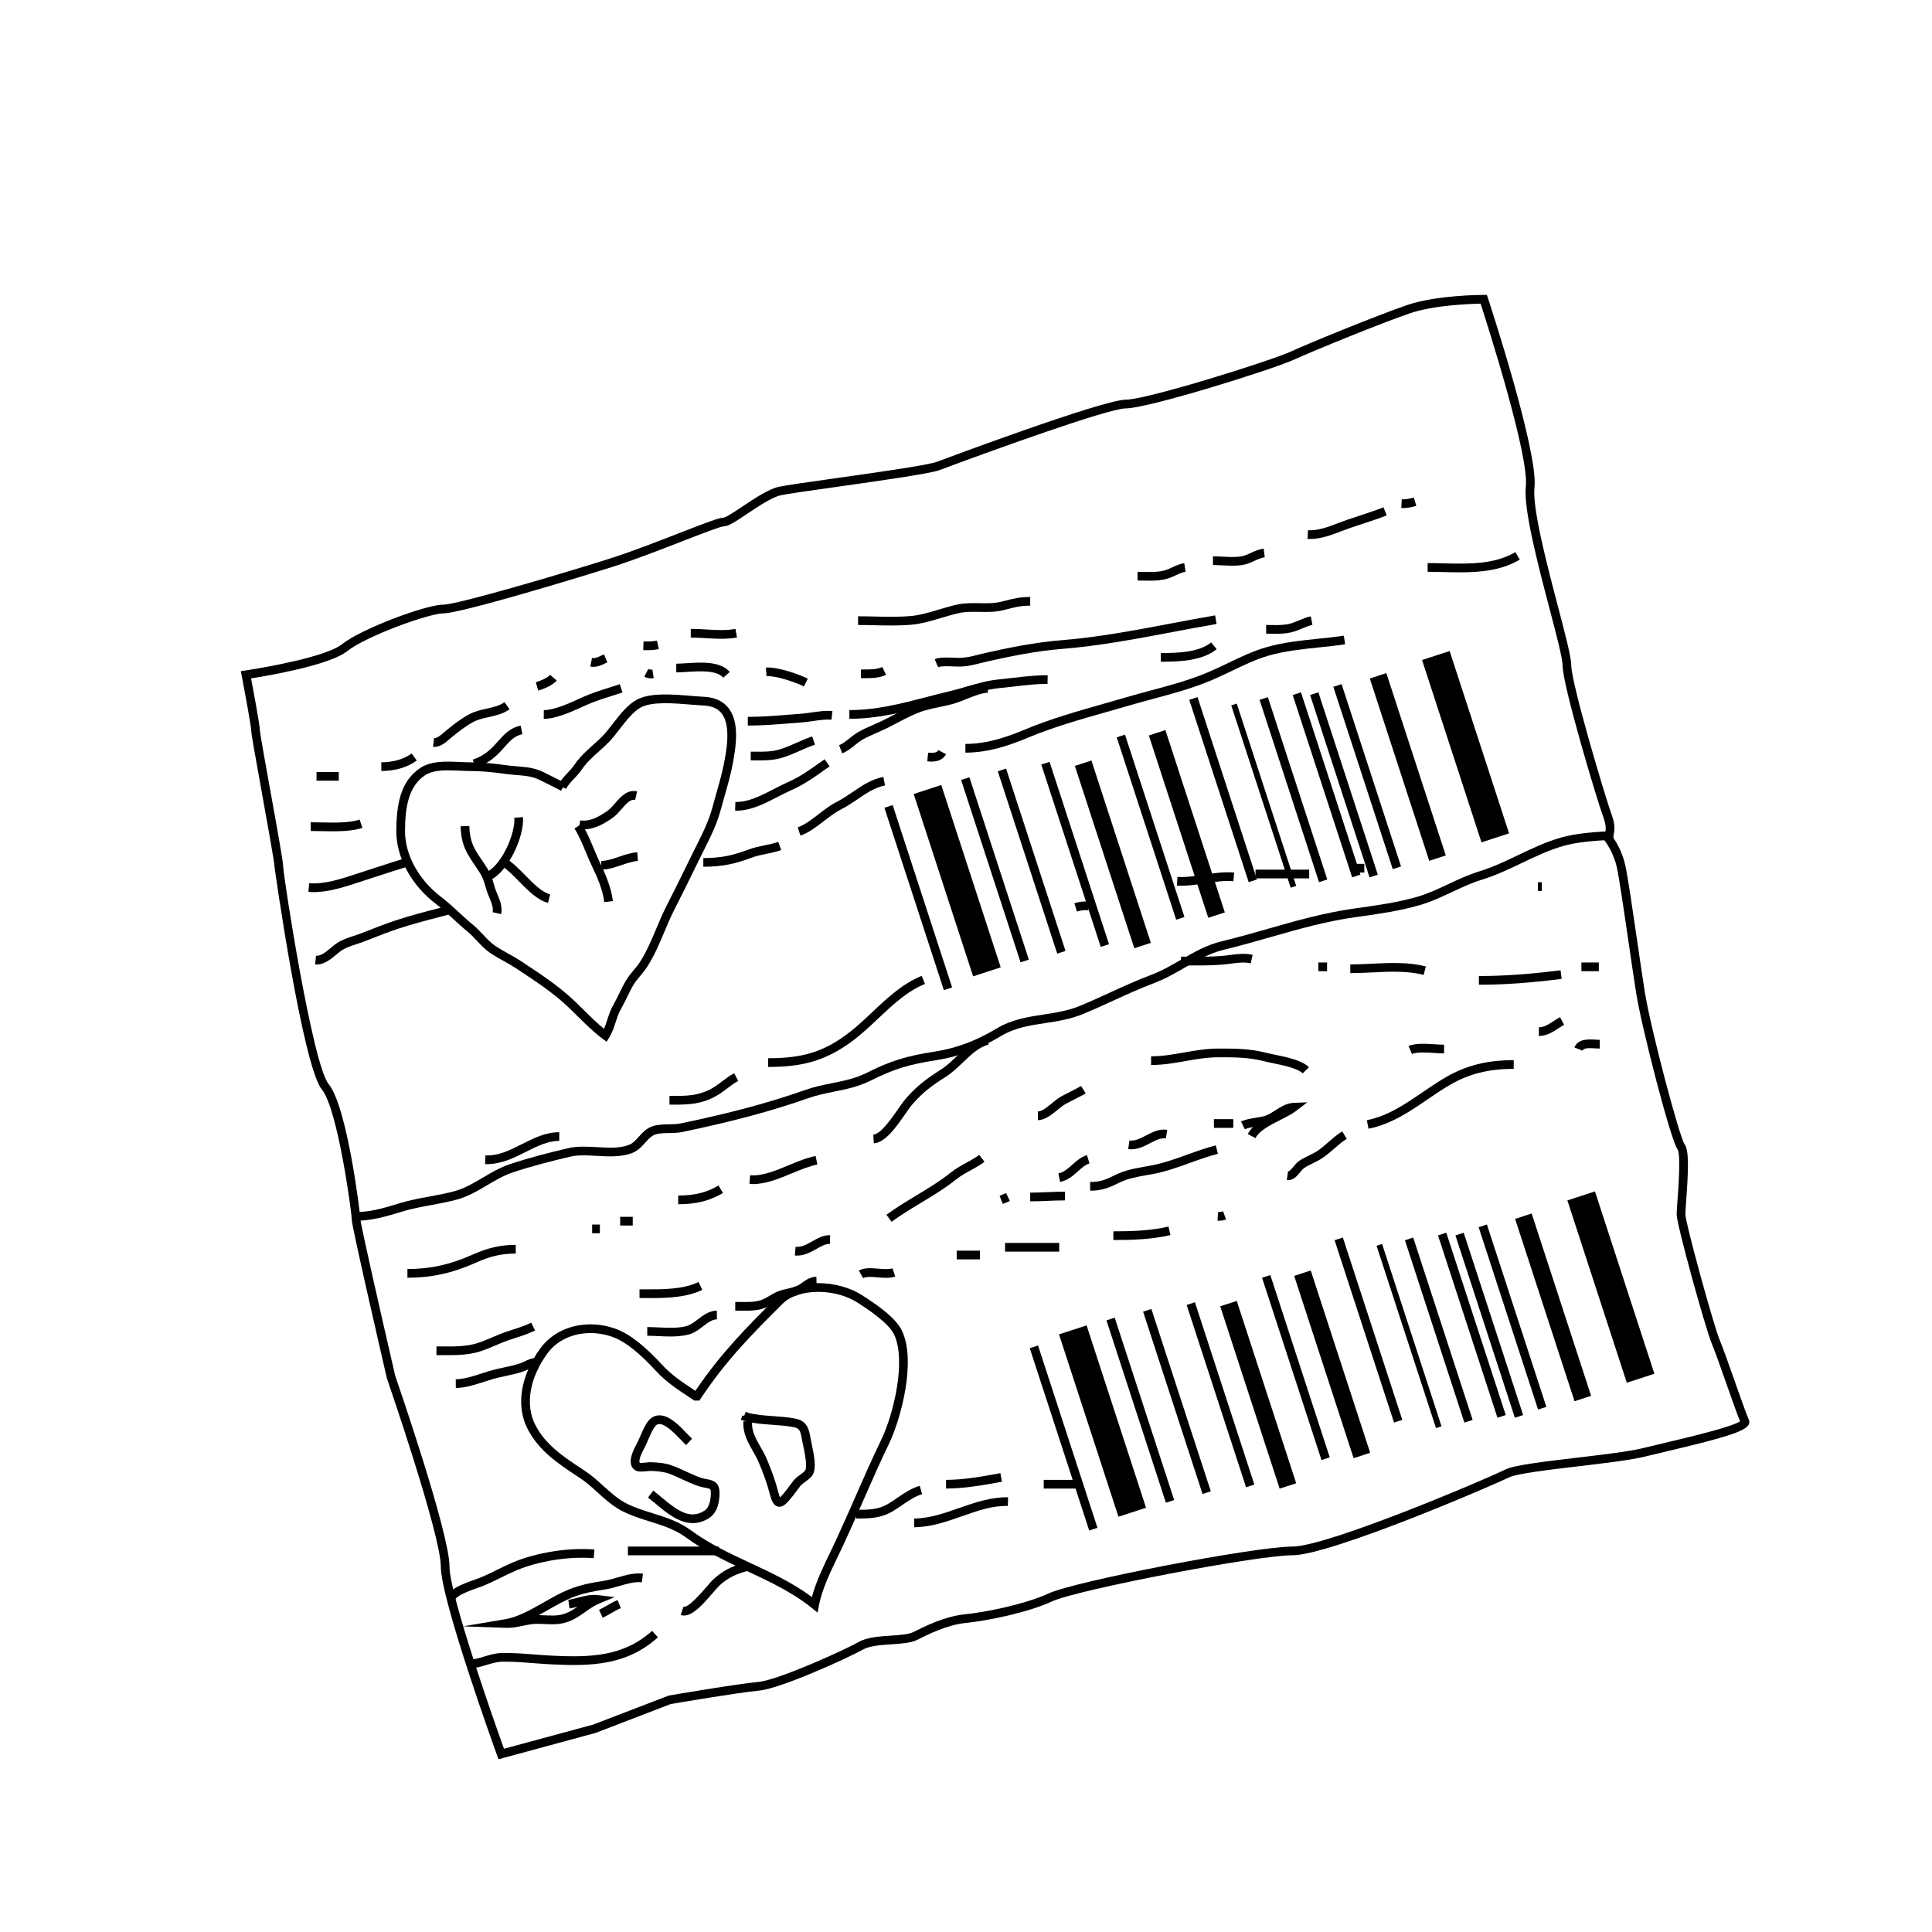 <?xml version="1.0" encoding="utf-8"?>
<!-- Generator: Adobe Illustrator 17.0.0, SVG Export Plug-In . SVG Version: 6.00 Build 0)  -->
<!DOCTYPE svg PUBLIC "-//W3C//DTD SVG 1.1//EN" "http://www.w3.org/Graphics/SVG/1.1/DTD/svg11.dtd">
<svg version="1.1" id="Layer_1" xmlns="http://www.w3.org/2000/svg" xmlns:xlink="http://www.w3.org/1999/xlink" x="0px" y="0px"
	 width="500px" height="500px" viewBox="0 0 500 500" enable-background="new 0 0 500 500" xml:space="preserve">
<g>
	<g>
		<path d="M129.013,455.294l-0.353-0.974c-0.595-1.642-14.583-40.329-14.583-48.937c0-8.224-13.813-48.28-13.953-48.684
			c-2.153-9.303-9.071-39.4-9.071-40.911c-0.012-1.821-3.621-28.774-7.754-33.824c-4.968-6.072-12.267-57.346-12.267-57.774
			c-0.008-1.016-1.838-11.154-3.309-19.299c-1.876-10.388-2.697-15.018-2.697-15.739c0-1.016-1.522-9.312-2.482-14.302l-0.223-1.157
			l1.166-0.17c5.624-0.823,21.078-3.646,24.986-6.773c5.029-4.024,21.73-10.258,26.231-10.258c3.491,0,29.957-7.744,43.205-11.96
			c5.473-1.741,12.325-4.405,17.831-6.548c7.496-2.915,10.434-4.017,11.541-4.017c0.642-0.057,3.072-1.683,4.847-2.873
			c3.159-2.115,6.737-4.511,9.425-5.109c1.776-0.394,7.677-1.227,14.509-2.191c10.143-1.43,24.035-3.39,26.383-4.27
			c1.752-0.657,42.978-16.09,48.947-16.09c5.325,0,37.047-9.898,42.58-12.412c5.567-2.531,22.556-9.441,30.13-12.052
			c7.599-2.619,19.39-2.65,19.888-2.65h0.815l0.254,0.774c0.535,1.623,13.079,39.881,12.063,49.069
			c-0.594,5.369,3.261,20.059,6.075,30.786c1.923,7.328,3.442,13.116,3.442,15.183c0,4.778,8.985,34.766,10.439,38.646
			c1.12,2.986,0.749,4.847,0.302,5.833c0.824,1.164,2.463,3.807,3.247,7.332c0.644,2.898,1.888,11.429,3.091,19.679
			c0.695,4.761,1.378,9.447,1.927,12.924c1.533,9.712,8.959,37.6,10.303,39.548c1.163,1.55,1.057,6.187,0.43,14.761
			c-0.111,1.527-0.208,2.845-0.208,3.43c0,2.091,7.335,28.896,8.919,32.593c0.746,1.742,2.326,6.225,3.852,10.561
			c1.547,4.393,3.146,8.936,3.628,9.9c0.207,0.415,0.21,0.881,0.008,1.314c-0.878,1.878-7.069,3.613-21.539,7.034
			c-1.981,0.469-3.786,0.896-5.231,1.257c-3.706,0.927-10.65,1.745-17.365,2.537c-7.468,0.88-15.933,1.878-17.943,2.883
			c-3.667,1.835-46.105,20.141-56.063,20.141c-9.158,0-55.584,8.904-62.095,11.909c-6.422,2.964-16.955,5.061-22.383,5.603
			c-4.803,0.481-9.698,2.93-12.623,4.392c-1.589,0.795-4.038,0.961-6.63,1.138c-2.656,0.18-5.668,0.386-7.329,1.336
			c-3.569,2.038-21.292,10.137-26.986,10.655c-5.174,0.469-21.332,3.217-22.826,3.472l-19.417,7.468L129.013,455.294z
			 M64.973,175.573c0.679,3.565,2.303,12.233,2.303,13.579c0.032,0.77,1.429,8.511,2.662,15.339
			c2.082,11.527,3.345,18.604,3.345,19.7c0.043,2.568,7.584,51.245,11.758,56.348c4.893,5.98,8.263,34.131,8.263,35.25
			c0.107,1.465,5.429,24.903,8.981,40.29c0.542,1.549,14.043,40.706,14.043,49.305c0,7.49,11.887,41.023,14.098,47.195l23.023-6.237
			l19.625-7.531c0.718-0.123,17.626-3.016,23.113-3.515c5.302-0.481,22.702-8.442,26.072-10.368c2.11-1.205,5.253-1.419,8.293-1.628
			c2.258-0.152,4.591-0.312,5.776-0.905c3.063-1.532,8.191-4.096,13.406-4.618c5.272-0.526,15.479-2.553,21.663-5.407
			c6.87-3.172,53.413-12.117,63.039-12.117c9.088,0,50.102-17.425,55.056-19.904c2.363-1.18,9.928-2.072,18.687-3.106
			c6.645-0.783,13.517-1.593,17.083-2.484c1.452-0.364,3.267-0.793,5.259-1.264c6.261-1.48,17.648-4.173,19.805-5.656
			c-0.665-1.575-1.996-5.354-3.508-9.65c-1.515-4.302-3.081-8.75-3.799-10.423c-1.533-3.578-9.101-30.759-9.101-33.48
			c0-0.667,0.095-1.959,0.214-3.594c0.24-3.288,0.879-12.019,0.01-13.251c-1.78-2.374-9.297-31.516-10.722-40.542
			c-0.551-3.486-1.235-8.178-1.931-12.95c-1.198-8.21-2.436-16.701-3.061-19.515c-0.932-4.19-3.247-7.004-3.27-7.031l-0.658-0.79
			l0.727-0.727h-0.001c-0.004,0,0.911-1.197-0.257-4.314c-1.523-4.062-10.583-34.151-10.583-39.438
			c0-1.777-1.636-8.011-3.368-14.611c-3.019-11.504-6.776-25.822-6.136-31.604c0.887-8.02-9.894-41.739-11.707-47.334
			c-2.802,0.057-12.206,0.402-18.34,2.516c-7.524,2.594-24.403,9.458-29.933,11.973c-5.769,2.622-37.816,12.614-43.512,12.614
			c-4.618,0-36.328,11.511-48.157,15.946c-2.39,0.896-13.102,2.452-26.859,4.392c-6.785,0.958-12.646,1.783-14.336,2.16
			c-2.274,0.506-5.815,2.876-8.66,4.782c-3.192,2.137-4.914,3.253-6.1,3.253c-0.884,0.037-5.887,1.983-10.725,3.864
			c-5.535,2.153-12.423,4.832-17.964,6.594c-8.361,2.66-39.343,12.066-43.888,12.066c-3.66,0-19.973,5.883-24.823,9.765
			C85.346,172.135,69.463,174.862,64.973,175.573z"/>
	</g>
	<g>
		<path d="M129.691,236.57l-2.2-0.484c0.257-1.169-0.314-2.525-0.865-3.838c-0.232-0.553-0.456-1.088-0.62-1.597
			c-0.134-0.416-0.251-0.815-0.365-1.205c-0.364-1.242-0.677-2.315-1.477-3.584c-0.488-0.774-0.955-1.463-1.393-2.109
			c-1.918-2.829-3.433-5.062-3.564-9.919l2.251-0.062c0.114,4.198,1.333,5.996,3.178,8.716c0.451,0.664,0.932,1.374,1.435,2.173
			c0.966,1.534,1.338,2.805,1.733,4.151c0.108,0.371,0.219,0.749,0.347,1.145c0.145,0.45,0.347,0.925,0.553,1.415
			C129.359,232.935,130.102,234.703,129.691,236.57z"/>
	</g>
	<g>
		<path d="M156.38,233.457c-0.38-3.226-1.921-6.685-3.047-9.008c-0.578-1.191-1.139-2.531-1.681-3.827
			c-0.928-2.217-1.887-4.509-2.983-6.206l1.892-1.223c1.205,1.865,2.203,4.251,3.169,6.559c0.555,1.327,1.079,2.579,1.63,3.714
			c1.197,2.469,2.838,6.163,3.257,9.727L156.38,233.457z"/>
	</g>
	<g>
		<path d="M127.247,227.56l-1.065-1.986c3.717-1.993,7.24-9.884,6.918-13.934l2.245-0.179
			C135.729,216.28,131.794,225.121,127.247,227.56z"/>
	</g>
	<g>
		<path d="M151.043,214.635c-0.403,0-0.811-0.029-1.225-0.094l0.343-2.226c2.582,0.393,5.002-1.019,7.233-2.612
			c0.547-0.39,1.126-1.059,1.739-1.767c1.435-1.656,3.222-3.725,5.759-3.112l-0.523,2.191c-1.133-0.267-2.128,0.776-3.533,2.396
			c-0.672,0.776-1.368,1.579-2.134,2.125C156.514,213.098,153.931,214.635,151.043,214.635z"/>
	</g>
	<g>
		<path d="M155.64,225.066l-0.04-2.252c1.496-0.026,2.98-0.532,4.551-1.068c1.514-0.515,3.079-1.048,4.766-1.182l0.176,2.247
			c-1.404,0.11-2.769,0.575-4.215,1.068C159.213,224.445,157.49,225.033,155.64,225.066z"/>
	</g>
	<g>
		<path d="M141.822,233.663c-2.733-0.711-5.16-3.179-7.505-5.567c-1.548-1.573-3.009-3.062-4.443-3.952l1.188-1.912
			c1.663,1.032,3.289,2.686,4.861,4.286c2.131,2.167,4.335,4.411,6.466,4.965L141.822,233.663z"/>
	</g>
	<g>
		<path d="M156.988,269.589l-0.975-0.713c-2.294-1.679-4.752-4.113-6.921-6.26c-0.649-0.644-1.274-1.261-1.86-1.827
			c-3.82-3.681-8.51-6.778-13.046-9.772l-0.639-0.422c-1.005-0.664-2.079-1.263-3.118-1.839c-1.167-0.65-2.373-1.321-3.536-2.112
			c-1.371-0.931-2.449-2.082-3.492-3.197c-0.798-0.851-1.55-1.654-2.423-2.367c-1.312-1.068-2.522-2.188-3.692-3.27
			c-1.426-1.318-2.901-2.682-4.536-3.927c-6.361-4.842-10.263-12.11-10.186-18.967c0.071-6.32,0.875-12.655,6.233-16.186
			c2.835-1.867,6.733-1.682,10.169-1.527c0.887,0.041,1.743,0.082,2.535,0.082c3.41,0,6.32,0.309,9.638,0.774
			c0.929,0.131,1.827,0.202,2.703,0.273c2.354,0.189,4.577,0.367,6.888,1.535c0.568,0.287,1.158,0.579,1.756,0.875
			c0.881,0.436,1.778,0.88,2.649,1.331c0.535-0.757,1.172-1.436,1.796-2.1c0.642-0.683,1.249-1.329,1.72-2.025
			c1.431-2.113,3.163-3.662,4.837-5.157c0.801-0.717,1.631-1.458,2.401-2.241c0.886-0.902,1.773-2.049,2.712-3.263
			c1.829-2.362,3.72-4.807,6.102-6.152c3.426-1.936,9.411-1.439,14.223-1.038c1.178,0.097,2.259,0.188,3.162,0.226
			c2.855,0.119,5.025,1.103,6.449,2.923c2.815,3.596,2.101,9.508,0.909,15.362c-0.493,2.424-1.2,4.89-1.884,7.275
			c-0.342,1.195-0.683,2.383-0.996,3.56c-1.022,3.846-2.724,7.238-4.37,10.519c-0.323,0.645-0.648,1.292-0.97,1.946l-1.481,3.019
			c-1.685,3.439-3.427,6.993-5.234,10.519c-0.956,1.862-1.791,3.849-2.598,5.77c-1.282,3.049-2.606,6.2-4.498,9.112
			c-0.504,0.774-1.103,1.49-1.682,2.181c-0.651,0.779-1.266,1.513-1.752,2.318c-0.609,1.01-1.158,2.14-1.69,3.232
			c-0.49,1.009-0.997,2.05-1.561,3.025c-0.637,1.1-1.01,2.252-1.406,3.474c-0.432,1.333-0.879,2.711-1.693,4.006L156.988,269.589z
			 M115.934,199.364c-2.206,0-4.36,0.233-5.898,1.246c-4.479,2.953-5.156,8.633-5.22,14.333c-0.069,6.157,3.494,12.728,9.298,17.148
			c1.722,1.31,3.236,2.711,4.702,4.066c1.145,1.059,2.329,2.153,3.585,3.178c0.991,0.807,1.832,1.704,2.645,2.572
			c1.002,1.072,1.95,2.082,3.114,2.874c1.079,0.733,2.189,1.351,3.365,2.005c1.075,0.598,2.186,1.217,3.264,1.928l0.639,0.422
			c4.621,3.05,9.399,6.206,13.368,10.03c0.594,0.572,1.226,1.198,1.882,1.848c1.782,1.764,3.763,3.726,5.635,5.245
			c0.339-0.755,0.6-1.559,0.87-2.395c0.414-1.279,0.843-2.601,1.6-3.908c0.523-0.903,0.99-1.864,1.485-2.88
			c0.553-1.138,1.125-2.314,1.785-3.409c0.576-0.956,1.277-1.793,1.955-2.603c0.561-0.669,1.09-1.302,1.52-1.962
			c1.782-2.742,3.068-5.801,4.311-8.757c0.823-1.961,1.675-3.987,2.67-5.927c1.799-3.505,3.536-7.051,5.216-10.48l1.483-3.022
			c0.324-0.658,0.651-1.311,0.978-1.962c1.668-3.324,3.244-6.464,4.205-10.086c0.317-1.191,0.661-2.395,1.008-3.603
			c0.672-2.343,1.366-4.766,1.842-7.103c0.677-3.327,2.086-10.252-0.477-13.526c-1.013-1.293-2.573-1.968-4.769-2.06
			c-0.93-0.038-2.042-0.131-3.255-0.23c-4.265-0.353-10.105-0.839-12.929,0.755c-1.986,1.12-3.736,3.382-5.428,5.568
			c-0.981,1.268-1.908,2.467-2.887,3.462c-0.822,0.836-1.678,1.601-2.506,2.342c-1.645,1.469-3.198,2.858-4.473,4.742
			c-0.572,0.845-1.27,1.587-1.944,2.304c-0.834,0.887-1.62,1.725-2.077,2.648l-0.812-0.402l-0.485,0.893
			c-1.186-0.645-2.466-1.279-3.711-1.896c-0.604-0.299-1.2-0.594-1.774-0.884c-1.914-0.968-3.831-1.122-6.05-1.299
			c-0.919-0.073-1.861-0.15-2.835-0.286c-3.225-0.453-6.045-0.754-9.326-0.754c-0.825,0-1.716-0.041-2.64-0.084
			C117.907,199.409,116.915,199.364,115.934,199.364z"/>
	</g>
	<g>
		<rect x="81.916" y="199.789" width="5.756" height="2.252"/>
	</g>
	<g>
		<path d="M98.689,199.538l-0.009-2.252c3.102-0.012,5.817-0.802,7.85-2.286l1.329,1.818
			C105.438,198.584,102.268,199.525,98.689,199.538z"/>
	</g>
	<g>
		<path d="M112.43,193.294c-0.119,0-0.238-0.007-0.359-0.021l0.257-2.238c0.757,0.069,1.883-0.887,2.624-1.534
			c0.196-0.17,0.379-0.33,0.548-0.466c1.926-1.568,3.696-2.961,5.854-4.135c1.505-0.818,3.104-1.175,4.65-1.519
			c1.686-0.377,3.277-0.732,4.561-1.651l1.312,1.83c-1.656,1.188-3.551,1.61-5.382,2.019c-1.459,0.326-2.838,0.633-4.064,1.301
			c-1.988,1.081-3.671,2.406-5.509,3.902c-0.15,0.122-0.315,0.265-0.49,0.418C115.405,192.093,114.026,193.294,112.43,193.294z"/>
	</g>
	<g>
		<path d="M139.28,178.726l-0.606-2.17c1.328-0.37,3.079-1.185,3.709-1.908l1.697,1.481
			C142.936,177.441,140.525,178.378,139.28,178.726z"/>
	</g>
	<g>
		<path d="M153.64,172.572c-0.273,0-0.559-0.025-0.862-0.084l0.428-2.211c0.754,0.15,1.315-0.097,2.234-0.537
			c0.282-0.136,0.571-0.274,0.875-0.399l0.862,2.079c-0.265,0.11-0.516,0.232-0.763,0.35
			C155.621,172.152,154.743,172.572,153.64,172.572z"/>
	</g>
	<g>
		<path d="M167.432,168.271c-0.331,0-0.652-0.007-0.96-0.016l0.07-2.252c1.129,0.04,2.334,0.034,3.472-0.223l0.494,2.197
			C169.472,168.21,168.411,168.271,167.432,168.271z"/>
	</g>
	<g>
		<path d="M186.613,165.314c-1.331,0-2.648-0.078-3.942-0.154c-1.274-0.076-2.59-0.154-3.904-0.158l0.007-2.252
			c1.378,0.004,2.726,0.085,4.03,0.161c2.604,0.154,5.063,0.299,7.53-0.144l0.399,2.217
			C189.351,165.232,187.976,165.314,186.613,165.314z"/>
	</g>
	<g>
		<path d="M86.072,215.14c-1.053,0-2.101-0.023-3.112-0.045c-0.897-0.021-1.755-0.04-2.546-0.04v-2.252
			c0.807,0,1.682,0.019,2.596,0.04c3.452,0.075,7.36,0.161,10.063-0.733l0.71,2.138C91.565,214.983,88.803,215.14,86.072,215.14z"/>
	</g>
	<g>
		<path d="M81.195,230.877c-0.466,0-0.927-0.019-1.384-0.06l0.205-2.244c3.872,0.358,8.468-1.167,12.525-2.509
			c0.593-0.196,1.172-0.389,1.731-0.567l3.121-1.012c2.501-0.815,4.996-1.628,7.473-2.374l0.65,2.156
			c-2.461,0.742-4.94,1.55-7.425,2.359l-3.129,1.015c-0.554,0.177-1.126,0.368-1.714,0.562
			C89.431,229.465,85.157,230.877,81.195,230.877z"/>
	</g>
	<g>
		<path d="M81.982,249.608c-0.142,0-0.285-0.007-0.43-0.022l0.23-2.241c1.22,0.126,2.55-0.968,3.819-2.025
			c0.583-0.487,1.134-0.947,1.701-1.311c1.311-0.837,2.783-1.32,4.208-1.786c0.596-0.195,1.187-0.389,1.752-0.607l2.045-0.795
			c2.358-0.921,4.797-1.873,7.276-2.685c3.802-1.245,7.685-2.248,11.441-3.217l2.145-0.556l0.569,2.179l-2.151,0.557
			c-3.721,0.962-7.569,1.955-11.303,3.178c-2.419,0.792-4.72,1.691-7.157,2.642l-2.055,0.799c-0.6,0.23-1.228,0.437-1.861,0.644
			c-1.29,0.424-2.626,0.861-3.694,1.544c-0.447,0.286-0.946,0.702-1.473,1.142C85.668,248.197,83.977,249.608,81.982,249.608z"/>
	</g>
	<g>
		<path d="M123.074,198.727l-0.729-2.132c2.178-0.743,3.836-1.837,5.544-3.654c0.33-0.352,0.645-0.707,0.955-1.057
			c1.544-1.742,3.14-3.543,5.912-4.087l0.434,2.211c-2.025,0.397-3.246,1.774-4.66,3.37c-0.325,0.365-0.654,0.738-0.999,1.106
			C127.581,196.559,125.59,197.868,123.074,198.727z"/>
	</g>
	<g>
		<path d="M140.805,186.024c-0.03,0-0.059,0-0.088,0l0.025-2.252c0.022,0,0.045,0,0.067,0c2.599,0,6.326-1.691,9.054-2.927
			l1.175-0.529c2.182-0.968,4.429-1.673,6.601-2.354c0.943-0.296,1.865-0.585,2.75-0.887l0.727,2.132
			c-0.901,0.308-1.842,0.603-2.802,0.903c-2.113,0.663-4.297,1.348-6.363,2.264l-1.157,0.521
			C147.877,184.217,143.894,186.024,140.805,186.024z"/>
	</g>
	<g>
		<path d="M168.514,175.552c-0.62,0-1.219-0.138-1.76-0.409l1.009-2.015c0.313,0.155,0.684,0.21,1.071,0.145l0.352,2.226
			C168.96,175.535,168.736,175.552,168.514,175.552z"/>
	</g>
	<g>
		<path d="M187.192,175.389c-1.786-1.988-5.994-1.719-9.376-1.505c-1.02,0.066-1.975,0.126-2.799,0.126v-2.252
			c0.782,0,1.688-0.059,2.656-0.12c3.87-0.249,8.682-0.556,11.196,2.247L187.192,175.389z"/>
	</g>
	<g>
		<path d="M208.052,177.648c-2.071-1.026-7.224-2.851-9.671-2.638l-0.18-2.247c3.047-0.233,8.657,1.779,10.851,2.867
			L208.052,177.648z"/>
	</g>
	<g>
		<path d="M223.832,175.514c-0.171,0-0.34,0-0.51,0l-0.504-0.001v-2.252l0.512,0.001c1.866,0.004,3.617,0.01,5.017-0.645
			l0.956,2.038C227.6,175.454,225.697,175.514,223.832,175.514z"/>
	</g>
	<g>
		<path d="M193.536,187.776v-2.252c3.536,0,6.869-0.265,10.397-0.546c1.112-0.088,2.23-0.177,3.36-0.258
			c0.82-0.059,1.739-0.192,2.683-0.328c1.882-0.27,3.826-0.548,5.462-0.362l-0.258,2.238c-1.345-0.155-3.144,0.104-4.883,0.355
			c-1.007,0.144-1.958,0.282-2.843,0.345c-1.125,0.081-2.236,0.169-3.342,0.257C200.695,187.495,197.161,187.776,193.536,187.776z"
			/>
	</g>
	<g>
		<path d="M219.814,186.024v-2.252c6.989,0,13.315-1.645,20.012-3.387c1.991-0.519,4.006-1.043,6.069-1.531
			c1.389-0.33,2.801-0.741,4.168-1.138c2.736-0.796,5.567-1.62,8.514-1.892c1.19-0.11,2.435-0.255,3.699-0.405
			c2.98-0.35,6.052-0.699,8.866-0.657l-0.045,2.252c-2.641-0.069-5.653,0.299-8.557,0.642c-1.284,0.151-2.547,0.299-3.755,0.411
			c-2.733,0.251-5.336,1.009-8.092,1.811c-1.393,0.405-2.833,0.824-4.278,1.166c-2.047,0.485-4.046,1.006-6.021,1.519
			C233.553,184.343,227.091,186.024,219.814,186.024z"/>
	</g>
	<g>
		<path d="M217.957,194.962l-0.79-2.109c0.872-0.327,1.754-1.029,2.688-1.774c0.741-0.589,1.507-1.201,2.332-1.667
			c1.222-0.692,2.55-1.274,3.835-1.836c0.717-0.314,1.43-0.626,2.112-0.953c0.98-0.469,1.984-0.997,3.005-1.534
			c2.539-1.334,5.165-2.714,7.858-3.464c1.299-0.362,2.515-0.613,3.69-0.855c1.741-0.359,3.386-0.698,5.102-1.359
			c0.405-0.155,0.831-0.328,1.274-0.507c2.051-0.83,4.375-1.77,6.478-1.887l0.125,2.249c-1.73,0.095-3.87,0.962-5.758,1.726
			c-0.455,0.183-0.893,0.362-1.309,0.522c-1.889,0.727-3.622,1.085-5.457,1.462c-1.139,0.235-2.316,0.478-3.541,0.82
			c-2.462,0.685-4.98,2.008-7.415,3.288c-1.046,0.55-2.075,1.09-3.079,1.572c-0.706,0.337-1.441,0.66-2.182,0.984
			c-1.233,0.54-2.507,1.097-3.628,1.732c-0.67,0.38-1.334,0.909-2.038,1.469C220.229,193.661,219.163,194.51,217.957,194.962z"/>
	</g>
	<g>
		<path d="M196.426,196.796c-0.352,0-0.705-0.003-1.062-0.006l-1.077-0.004v-2.252l1.092,0.004c2.379,0.019,4.437,0.031,6.589-0.647
			c1.441-0.456,2.854-1.079,4.219-1.682c1.29-0.57,2.625-1.16,4.01-1.623l0.713,2.138c-1.285,0.428-2.513,0.971-3.813,1.544
			c-1.421,0.629-2.89,1.279-4.451,1.77C200.516,196.71,198.505,196.796,196.426,196.796z"/>
	</g>
	<g>
		<path d="M182.023,224.315v-2.252c4.877,0,7.812-0.758,11.835-2.249c1.335-0.496,2.696-0.773,4.012-1.04
			c1.243-0.254,2.417-0.493,3.543-0.899l0.764,2.12c-1.281,0.46-2.591,0.727-3.857,0.985c-1.289,0.262-2.507,0.51-3.679,0.944
			C190.461,223.475,187.212,224.315,182.023,224.315z"/>
	</g>
	<g>
		<path d="M190.597,209.803c-0.116,0-0.232-0.001-0.35-0.004l0.07-2.252c3.307,0.097,6.686-1.654,9.978-3.352
			c1.228-0.633,2.387-1.232,3.552-1.745c3.055-1.346,5.545-3.113,8.183-4.986l1.381-0.975l1.292,1.845l-1.37,0.968
			c-2.612,1.854-5.314,3.772-8.578,5.21c-1.102,0.485-2.232,1.068-3.428,1.685C197.888,207.97,194.334,209.803,190.597,209.803z"/>
	</g>
	<g>
		<path d="M207.156,216.25l-0.713-2.138c1.755-0.585,3.519-1.946,5.388-3.386c1.529-1.179,3.11-2.399,4.779-3.242
			c1.426-0.72,2.772-1.637,4.073-2.522c2.376-1.619,4.833-3.294,7.924-3.901l0.434,2.211c-2.639,0.518-4.8,1.99-7.089,3.55
			c-1.362,0.927-2.769,1.886-4.327,2.673c-1.478,0.746-2.972,1.899-4.418,3.013C211.273,214,209.273,215.543,207.156,216.25z"/>
	</g>
	<g>
		<path d="M241.084,197.097c-0.451,0-0.842-0.04-1.112-0.067l0.229-2.241c1.914,0.198,2.411-0.229,2.651-0.669l1.978,1.076
			C243.954,196.806,242.302,197.097,241.084,197.097z"/>
	</g>
	<g>
		<path d="M230.639,161.875c-1.455,0-2.906-0.032-4.335-0.065c-1.421-0.031-2.837-0.063-4.238-0.063v-2.252
			c1.418,0,2.851,0.032,4.288,0.063c3.049,0.07,6.203,0.136,9.208-0.114c2.476-0.21,4.876-0.93,7.417-1.692
			c1.564-0.468,3.181-0.953,4.805-1.302c1.93-0.415,3.876-0.378,5.756-0.346c1.95,0.038,3.788,0.069,5.539-0.371l0.826-0.21
			c2.262-0.576,4.048-1.032,6.708-1.032v2.252c-2.378,0-3.961,0.403-6.151,0.962l-0.835,0.213c-2.043,0.512-4.119,0.48-6.129,0.438
			c-1.834-0.031-3.567-0.065-5.242,0.296c-1.535,0.33-3.109,0.802-4.63,1.258c-2.54,0.761-5.166,1.549-7.875,1.777
			C234.064,161.83,232.349,161.875,230.639,161.875z"/>
	</g>
	<g>
		<path d="M242.773,172.674l-0.868-2.079c1.268-0.529,3.13-0.449,4.771-0.38c0.502,0.021,1.004,0.047,1.404,0.043
			c1.859,0,3.378-0.384,5.133-0.83c0.602-0.153,1.222-0.309,1.878-0.456c5.858-1.317,12.752-2.733,19.462-3.27
			c9.553-0.761,19.093-2.568,28.319-4.316c3.8-0.719,7.729-1.463,11.605-2.123l0.378,2.22c-3.855,0.657-7.774,1.399-11.564,2.117
			c-9.285,1.758-18.885,3.575-28.559,4.348c-6.57,0.524-13.365,1.922-19.146,3.22c-0.636,0.144-1.236,0.296-1.819,0.443
			c-1.823,0.462-3.547,0.899-5.687,0.899c-0.441,0.006-0.964-0.021-1.501-0.044C245.241,172.405,243.578,172.336,242.773,172.674z"
			/>
	</g>
	<g>
		<path d="M297.598,150.284c-0.543,0-1.084-0.013-1.62-0.025c-0.528-0.012-1.057-0.023-1.584-0.023v-2.252
			c0.545,0,1.09,0.012,1.634,0.025c1.982,0.043,3.849,0.085,5.608-0.462c0.58-0.18,1.139-0.441,1.73-0.717
			c0.95-0.443,1.933-0.9,3.118-1.085l0.346,2.226c-0.87,0.135-1.667,0.507-2.512,0.9c-0.633,0.296-1.288,0.601-2.013,0.826
			C300.74,150.185,299.157,150.284,297.598,150.284z"/>
	</g>
	<g>
		<path d="M318.972,146.401c-0.882,0-1.769-0.044-2.641-0.088c-0.822-0.041-1.635-0.082-2.416-0.082v-2.252
			c0.818,0,1.668,0.043,2.529,0.085c1.578,0.081,3.211,0.16,4.642-0.044c0.908-0.132,1.749-0.518,2.639-0.928
			c1.016-0.468,2.067-0.952,3.317-1.106l0.276,2.235c-0.902,0.111-1.752,0.503-2.651,0.917c-0.996,0.459-2.027,0.934-3.261,1.112
			C320.611,146.363,319.794,146.401,318.972,146.401z"/>
	</g>
	<g>
		<path d="M339.05,139.493c-0.225,0-0.451-0.007-0.677-0.021l0.138-2.249c2.552,0.167,5.215-0.859,7.796-1.842
			c0.79-0.301,1.571-0.598,2.337-0.859c0.962-0.327,1.97-0.66,2.986-0.994c2.232-0.733,4.54-1.493,6.419-2.233l0.827,2.094
			c-1.939,0.765-4.279,1.535-6.542,2.28c-1.008,0.331-2.01,0.66-2.964,0.985c-0.742,0.252-1.497,0.541-2.262,0.831
			C344.513,138.474,341.836,139.493,339.05,139.493z"/>
	</g>
	<g>
		<path d="M363.133,131.478c-0.161,0-0.319-0.004-0.477-0.013l0.122-2.249c0.917,0.045,1.906-0.094,3.123-0.456l0.641,2.159
			C365.267,131.296,364.17,131.478,363.133,131.478z"/>
	</g>
	<g>
		<path d="M300.401,171.259v-2.252c4.67,0,9.915-0.213,13.056-2.752l1.417,1.751C311.16,171.008,305.456,171.259,300.401,171.259z"
			/>
	</g>
	<g>
		<path d="M330.131,164.023c-0.414,0-0.826-0.006-1.234-0.012c-0.405-0.006-0.811-0.012-1.217-0.012v-2.252
			c0.416,0,0.833,0.006,1.249,0.012c1.648,0.023,3.202,0.047,4.695-0.296c0.836-0.189,1.659-0.537,2.532-0.903
			c0.987-0.416,2.008-0.846,3.081-1.046l0.412,2.214c-0.834,0.155-1.702,0.521-2.62,0.906c-0.923,0.389-1.877,0.79-2.904,1.025
			C332.788,163.965,331.447,164.023,330.131,164.023z"/>
	</g>
	<g>
		<path d="M249.868,194.783c-0.007,0-0.015,0-0.022,0l0.001-2.252c5.72,0.003,10.978-1.881,15.399-3.729
			c6.649-2.776,13.661-4.764,20.443-6.687c1.955-0.554,3.909-1.109,5.858-1.682c2.108-0.619,4.212-1.183,6.308-1.746
			c5.127-1.374,9.969-2.673,14.818-4.719c1.704-0.717,3.447-1.556,5.132-2.365c3.166-1.522,6.44-3.096,9.822-4.078
			c4.371-1.267,9.038-1.754,13.55-2.223c2.192-0.229,4.459-0.465,6.606-0.787l0.333,2.229c-2.197,0.328-4.489,0.568-6.705,0.798
			c-4.415,0.46-8.98,0.937-13.157,2.148c-3.203,0.93-6.391,2.462-9.474,3.943c-1.711,0.823-3.479,1.672-5.233,2.412
			c-4.992,2.104-10.136,3.484-15.11,4.819c-2.079,0.557-4.166,1.117-6.256,1.732c-1.955,0.575-3.918,1.131-5.879,1.688
			c-6.718,1.905-13.666,3.874-20.19,6.599C261.491,192.81,255.948,194.783,249.868,194.783z"/>
	</g>
	<g>
		<path d="M377.81,148.116c-1.423,0-2.846-0.034-4.261-0.067c-1.371-0.032-2.733-0.065-4.075-0.065v-2.252
			c1.359,0,2.739,0.032,4.129,0.065c6.455,0.158,13.131,0.309,18.572-2.911l1.148,1.939
			C388.579,147.632,383.202,148.116,377.81,148.116z"/>
	</g>
	<g>
		<path d="M91.984,315.928c-0.28,0-0.562-0.006-0.847-0.015l0.078-2.252c4.27,0.169,7.809-0.93,11.924-2.179l0.449-0.136
			c2.505-0.758,5.115-1.239,7.639-1.704c2.336-0.431,4.543-0.837,6.669-1.444c2.446-0.699,4.662-2.01,7.007-3.399
			c2.183-1.292,4.439-2.628,6.96-3.48c5.033-1.7,10.465-3.056,15.115-4.159c2.405-0.572,5.05-0.421,7.606-0.277
			c3.048,0.174,5.927,0.334,8.297-0.632c0.94-0.384,1.65-1.18,2.402-2.025c0.791-0.887,1.687-1.895,2.967-2.503
			c1.447-0.689,3.231-0.721,4.956-0.752c1.04-0.019,2.021-0.037,2.806-0.199c12.897-2.675,23.197-5.44,32.415-8.703
			c2.326-0.823,4.655-1.293,6.908-1.746c3.126-0.631,6.078-1.226,9.005-2.692c6.159-3.085,10.111-4.316,17.617-5.487
			c5.544-0.864,10.604-2.752,15.922-5.943c3.986-2.392,8.17-3.028,12.216-3.644c3.085-0.471,6.275-0.956,9.356-2.227
			c2.665-1.1,5.278-2.295,7.804-3.451c3.407-1.56,6.931-3.173,10.626-4.568c2.781-1.051,5.3-2.512,7.737-3.924
			c3.24-1.877,6.59-3.819,10.528-4.769c4.089-0.984,8.117-2.135,12.013-3.25c7.15-2.043,14.544-4.157,22.408-5.253l0.263-0.037
			c5.292-0.736,10.763-1.497,15.834-2.956c2.883-0.83,5.594-2.101,8.215-3.332c2.53-1.188,5.147-2.415,7.969-3.282
			c3.51-1.079,6.828-2.667,10.038-4.204c3.585-1.716,7.29-3.49,11.338-4.606c3.906-1.076,8.151-1.332,12.256-1.579l0.979-0.06
			l0.139,2.249l-0.982,0.059c-3.989,0.24-8.114,0.49-11.792,1.502c-3.855,1.065-7.469,2.794-10.965,4.467
			c-3.283,1.572-6.679,3.198-10.349,4.326c-2.67,0.82-5.213,2.013-7.673,3.167c-2.701,1.268-5.494,2.578-8.548,3.458
			c-5.225,1.505-10.777,2.276-16.146,3.024l-0.263,0.037c-7.708,1.073-14.699,3.072-22.1,5.187c-3.918,1.12-7.97,2.279-12.105,3.275
			c-3.62,0.873-6.683,2.647-9.926,4.527c-2.516,1.458-5.116,2.965-8.07,4.081c-3.624,1.37-7.112,2.965-10.486,4.509
			c-2.545,1.166-5.176,2.37-7.881,3.486c-3.333,1.375-6.659,1.881-9.876,2.371c-4.006,0.61-7.79,1.186-11.396,3.351
			c-5.576,3.343-10.893,5.326-16.733,6.237c-7.237,1.129-11.04,2.313-16.955,5.276c-3.195,1.6-6.435,2.254-9.568,2.884
			c-2.175,0.438-4.426,0.893-6.6,1.663c-9.317,3.298-19.711,6.09-32.71,8.785c-0.991,0.205-2.126,0.226-3.223,0.245
			c-1.485,0.026-3.021,0.054-4.028,0.534c-0.868,0.414-1.541,1.169-2.253,1.969c-0.848,0.952-1.809,2.031-3.233,2.612
			c-2.842,1.157-6.111,0.972-9.274,0.796c-2.507-0.142-4.874-0.274-6.96,0.219c-4.599,1.091-9.968,2.431-14.913,4.103
			c-2.297,0.774-4.45,2.05-6.533,3.283c-2.365,1.4-4.811,2.848-7.535,3.626c-2.23,0.636-4.594,1.072-6.88,1.493
			c-2.463,0.455-5.01,0.924-7.394,1.645l-0.447,0.136C99.918,314.812,96.245,315.928,91.984,315.928z"/>
	</g>
	<g>
		<path d="M125.973,301.278c-0.139,0-0.279-0.001-0.42-0.006l0.07-2.252c3.429,0.142,6.382-1.378,9.514-2.952
			c2.989-1.502,6.08-3.055,9.571-3.055c0.01,0,0.019,0,0.029,0l-0.006,2.252c-0.007,0-0.015,0-0.023,0
			c-2.957,0-5.679,1.367-8.559,2.814C133.018,299.653,129.784,301.278,125.973,301.278z"/>
	</g>
	<g>
		<path d="M174.226,285.881c-0.173,0-0.348,0-0.524,0h-0.438l0.001-2.252h0.438c4.089-0.003,7.1,0.007,10.666-2.031
			c0.897-0.512,1.698-1.122,2.547-1.767c0.964-0.733,1.961-1.491,3.097-2.082l1.038,2c-0.964,0.5-1.842,1.167-2.772,1.876
			c-0.87,0.66-1.769,1.345-2.794,1.93C181.57,285.793,178.283,285.881,174.226,285.881z"/>
	</g>
	<g>
		<path d="M198.792,276.12v-2.252c9.043,0,14.486-1.705,20.8-6.517c2.095-1.595,4.05-3.437,6.119-5.386
			c3.87-3.646,7.872-7.416,12.829-9.413l0.842,2.088c-4.563,1.84-8.408,5.461-12.126,8.964c-2.021,1.902-4.11,3.871-6.298,5.539
			C213.332,274.953,206.823,276.12,198.792,276.12z"/>
	</g>
	<g>
		<path d="M278.714,235.901l-0.675-2.15c1.237-0.386,2.52-0.529,3.809-0.422l-0.186,2.244
			C280.664,235.49,279.671,235.6,278.714,235.901z"/>
	</g>
	<g>
		<path d="M305.727,229.226c-0.378,0-0.756-0.01-1.136-0.032l0.13-2.249c2.281,0.131,4.629-0.229,6.896-0.576
			c2.53-0.39,5.147-0.789,7.784-0.547l-0.208,2.244c-2.364-0.224-4.728,0.144-7.233,0.529
			C309.935,228.905,307.854,229.226,305.727,229.226z"/>
	</g>
	<g>
		<rect x="324.927" y="225.066" width="13.89" height="2.252"/>
	</g>
	<g>
		<rect x="350.454" y="223.564" width="2.628" height="2.252"/>
	</g>
	<g>
		<path d="M211.586,417.345l-1.469-1.188c-5.089-4.112-11.068-6.901-16.85-9.596c-5.318-2.481-10.816-5.044-15.716-8.656
			c-2.86-2.107-6.047-3.104-9.422-4.162c-2.225-0.695-4.525-1.415-6.71-2.481c-2.662-1.298-4.747-3.188-6.762-5.015
			c-1.423-1.29-2.895-2.626-4.544-3.719l-0.746-0.493c-4.886-3.228-9.939-6.564-12.86-12.293
			c-3.023-5.926-1.796-13.671,3.281-20.719c2.875-3.99,7.628-6.279,13.041-6.279c2.508,0,5.053,0.515,7.361,1.487
			c3.144,1.327,6.913,4.358,11.202,9.013c2.384,2.588,4.994,4.322,8.016,6.329l0.564,0.375c6.588-9.778,13.295-16.469,21.03-24.186
			c2.347-2.34,6.275-3.684,10.776-3.684c4.11,0,8.25,1.142,11.357,3.132c3.955,2.535,8.697,5.864,10.271,9.139
			c3.811,7.938-0.301,23.015-3.349,29.324c-2.343,4.846-4.528,9.829-6.642,14.647c-1.642,3.744-3.34,7.614-5.101,11.398
			c-0.43,0.925-0.894,1.884-1.368,2.87c-1.993,4.132-4.252,8.816-5.011,12.899L211.586,417.345z M152.827,344.996
			c-4.679,0-8.767,1.947-11.214,5.344c-4.574,6.35-5.734,13.22-3.102,18.379c2.652,5.2,7.239,8.23,12.095,11.437l0.749,0.496
			c1.793,1.186,3.328,2.579,4.814,3.927c1.987,1.801,3.863,3.503,6.237,4.66c2.032,0.99,4.151,1.654,6.395,2.357
			c3.404,1.065,6.923,2.166,10.086,4.497c4.72,3.477,10.115,5.993,15.333,8.427c5.386,2.512,10.939,5.102,15.898,8.79
			c1.028-3.885,3.015-8.007,4.797-11.699c0.47-0.975,0.928-1.927,1.355-2.842c1.751-3.761,3.443-7.621,5.08-11.353
			c2.122-4.836,4.316-9.838,6.677-14.721c3.38-6.995,6.517-20.766,3.346-27.369c-1.498-3.119-7.488-6.955-9.455-8.216
			c-2.753-1.766-6.45-2.777-10.141-2.777c-3.909,0-7.257,1.103-9.185,3.027c-7.849,7.829-14.628,14.592-21.254,24.601l-0.334,0.504
			h-1.323l-1.52-1.015c-3.013-2-5.858-3.89-8.426-6.68c-4.069-4.414-7.576-7.262-10.421-8.461
			C157.279,345.45,155.037,344.996,152.827,344.996z"/>
	</g>
	<g>
		<path d="M179.305,394.177c-3.652,0.001-6.923-2.744-9.499-4.904c-0.729-0.612-1.428-1.198-2.093-1.692l1.343-1.81
			c0.699,0.519,1.433,1.134,2.198,1.776c4.154,3.484,7.378,5.764,11.029,3.44c1.558-0.994,1.694-3.613,1.681-4.693
			c-0.013-1.006-0.066-1.016-1.429-1.266c-0.53-0.097-1.131-0.207-1.796-0.43c-1.407-0.471-2.78-1.104-4.107-1.717
			c-1.172-0.541-2.384-1.101-3.586-1.531c-1.433-0.512-3.16-0.62-4.667-0.683c-0.232-0.001-0.565,0.034-0.936,0.07
			c-1.318,0.136-2.306,0.202-3.005-0.214c-2.572-1.531-0.391-5.515,0.326-6.825c0.316-0.576,0.634-1.315,0.972-2.097
			c0.654-1.516,1.329-3.082,2.236-4.085c0.714-0.79,1.618-1.216,2.614-1.23c2.721-0.053,5.366,2.801,7.35,4.873
			c0.446,0.465,0.84,0.877,1.161,1.175l-1.528,1.654c-0.348-0.321-0.776-0.767-1.26-1.271c-1.498-1.565-4.001-4.179-5.668-4.179
			c-0.007,0-0.015,0.001-0.023,0.001c-0.374,0.004-0.675,0.155-0.975,0.488c-0.657,0.726-1.285,2.182-1.839,3.467
			c-0.359,0.833-0.698,1.619-1.065,2.288c-1.775,3.242-1.158,3.802-1.15,3.807c0.206,0.059,1.128-0.04,1.622-0.089
			c0.498-0.051,0.955-0.092,1.26-0.081c1.674,0.069,3.603,0.194,5.333,0.812c1.298,0.463,2.556,1.044,3.773,1.606
			c1.331,0.614,2.587,1.195,3.878,1.628c0.513,0.172,1.007,0.262,1.485,0.349c1.367,0.251,3.239,0.594,3.276,3.452
			c0.023,1.81-0.3,5.077-2.722,6.621C182.056,393.803,180.655,394.177,179.305,394.177z"/>
	</g>
	<g>
		<path d="M201.718,389.949c-0.125,0-0.253-0.013-0.383-0.043c-1.238-0.276-1.71-1.713-2.086-3.162
			c-0.695-2.679-1.658-5.432-2.942-8.413c-0.377-0.877-0.881-1.761-1.414-2.7c-1.304-2.291-2.783-4.889-2.477-7.842l0.862,0.089
			c-0.123-0.032-0.246-0.065-0.369-0.098l-1.193-0.333l0.446-1.156l0.421,0.161l0.021-0.047l-0.007-0.003l0.423-1.044
			c0.175,0.072,0.397,0.161,0.609,0.283c1.969,0.532,4.163,0.686,6.483,0.851c1.899,0.133,3.862,0.271,5.715,0.638
			c3.146,0.619,3.542,2.842,3.925,4.99l0.049,0.274c0.062,0.343,0.155,0.774,0.26,1.263c0.696,3.233,1.241,6.278,0.283,7.988
			c-0.385,0.688-1.121,1.233-1.9,1.811c-0.499,0.368-1.015,0.751-1.264,1.059c-0.392,0.485-0.764,0.987-1.136,1.487
			c-0.444,0.595-0.886,1.191-1.359,1.761C203.698,388.958,202.782,389.949,201.718,389.949z M194.643,368.175
			c-0.164,2.178,0.989,4.203,2.208,6.345c0.54,0.949,1.099,1.931,1.526,2.921c1.33,3.088,2.329,5.946,3.054,8.738
			c0.182,0.699,0.329,1.104,0.433,1.337c0.211-0.188,0.549-0.537,1.088-1.188c0.447-0.541,0.867-1.106,1.287-1.67
			c0.39-0.524,0.78-1.048,1.191-1.557c0.43-0.532,1.063-1.002,1.675-1.455c0.476-0.352,1.128-0.834,1.277-1.1
			c0.621-1.11-0.15-4.693-0.52-6.414c-0.111-0.516-0.209-0.974-0.275-1.337l-0.049-0.277c-0.395-2.216-0.579-2.868-2.144-3.176
			c-1.716-0.34-3.607-0.472-5.437-0.601C198.186,368.616,196.372,368.488,194.643,368.175z"/>
	</g>
	<g>
		<path d="M105.441,330.678v-2.252c5.888,0,11.07-1.142,16.801-3.704c4.053-1.812,7.304-2.552,11.218-2.552c0.004,0,0.007,0,0.012,0
			l-0.001,2.252c-0.003,0-0.007,0-0.011,0c-3.619,0-6.507,0.661-10.298,2.355C117.127,329.476,111.661,330.678,105.441,330.678z"/>
	</g>
	<g>
		<rect x="153.243" y="316.915" width="2.002" height="2.252"/>
	</g>
	<g>
		<rect x="160.501" y="314.911" width="3.253" height="2.252"/>
	</g>
	<g>
		<path d="M175.52,311.659l-0.006-2.252c4.261-0.012,7.383-0.789,10.441-2.597l1.147,1.939
			C183.675,310.775,180.211,311.646,175.52,311.659z"/>
	</g>
	<g>
		<path d="M194.863,306.436c-0.306,0-0.611-0.012-0.917-0.035l0.18-2.247c3.132,0.27,6.6-1.191,9.961-2.584
			c2.308-0.958,4.694-1.947,6.998-2.403l0.438,2.208c-2.085,0.414-4.265,1.318-6.573,2.274
			C201.643,305.022,198.232,306.436,194.863,306.436z"/>
	</g>
	<g>
		<path d="M226.138,295.891l-0.135-2.249c1.898-0.113,4.595-3.992,6.38-6.559c0.797-1.145,1.485-2.135,2.083-2.816
			c2.887-3.288,5.317-5.094,9.062-7.47c1.441-0.915,2.747-2.163,4.129-3.483c2.26-2.161,4.597-4.395,7.67-5.168l0.55,2.185
			c-2.497,0.628-4.521,2.562-6.664,4.61c-1.4,1.339-2.849,2.723-4.478,3.757c-3.641,2.31-5.853,3.953-8.576,7.055
			c-0.513,0.585-1.2,1.571-1.926,2.615C231.958,291.639,229.126,295.712,226.138,295.891z"/>
	</g>
	<g>
		<path d="M309.9,249.858c-0.711,0-1.418-0.004-2.12-0.007l-2.123-0.009v-2.252l2.137,0.009c3.096,0.016,6.303,0.037,9.393-0.306
			c0.414-0.047,0.824-0.1,1.233-0.153c1.85-0.239,3.766-0.49,5.764-0.021l-0.515,2.194c-1.597-0.378-3.231-0.164-4.959,0.06
			c-0.423,0.056-0.848,0.11-1.275,0.157C314.929,249.809,312.393,249.858,309.9,249.858z"/>
	</g>
	<g>
		<rect x="341.194" y="249.091" width="2.252" height="2.252"/>
	</g>
	<g>
		<path d="M368.428,252.306c-4.017-1.094-8.862-0.864-13.544-0.638c-1.901,0.091-3.697,0.176-5.432,0.176v-2.252
			c1.681,0,3.45-0.085,5.325-0.174c4.858-0.23,9.883-0.471,14.242,0.716L368.428,252.306z"/>
	</g>
	<g>
		<path d="M382.739,254.847v-2.252c6.453,0,13.167-0.474,21.13-1.493l0.286,2.235C396.095,254.368,389.29,254.847,382.739,254.847z"
			/>
	</g>
	<g>
		<rect x="409.267" y="249.091" width="4.505" height="2.252"/>
	</g>
	<g>
		<rect x="398.005" y="228.32" width="1.001" height="2.252"/>
	</g>
	<g>
		<path d="M398.267,268.112c-0.004,0-0.01,0-0.015,0l0.006-2.252c0.003,0,0.006,0,0.009,0c1.351,0,2.525-0.768,3.767-1.582
			c0.56-0.368,1.12-0.733,1.7-1.04l1.056,1.988c-0.518,0.276-1.019,0.606-1.521,0.934
			C401.873,267.076,400.29,268.112,398.267,268.112z"/>
	</g>
	<g>
		<path d="M409.565,271.902l-2.097-0.821c0.903-2.305,3.679-2.131,5.517-2.015c0.375,0.023,0.728,0.047,1.038,0.047v2.252
			c-0.351,0-0.753-0.025-1.179-0.051C411.216,271.212,409.846,271.184,409.565,271.902z"/>
	</g>
	<g>
		<path d="M365.417,272.774l-0.895-2.068c1.767-0.767,4.46-0.6,6.833-0.447c0.858,0.053,1.675,0.106,2.374,0.106v2.252
			c-0.741,0-1.606-0.053-2.516-0.11C369.197,272.378,366.691,272.223,365.417,272.774z"/>
	</g>
	<g>
		<path d="M116.006,350.714c-0.481,0-0.96-0.003-1.437-0.007c-0.542-0.004-1.087-0.01-1.617-0.006l-0.006-2.252
			c0.546,0.003,1.09,0.001,1.639,0.006c2.982,0.032,6.055,0.043,8.84-0.82c1.352-0.418,2.651-0.971,4.025-1.557
			c1.07-0.456,2.176-0.928,3.302-1.326c0.718-0.254,1.43-0.481,2.137-0.708c1.594-0.51,3.099-0.993,4.585-1.733l1.006,2.015
			c-1.64,0.818-3.299,1.349-4.904,1.864c-0.687,0.22-1.378,0.441-2.075,0.686c-1.057,0.374-2.13,0.831-3.167,1.274
			c-1.367,0.582-2.78,1.185-4.242,1.638C121.445,350.607,118.7,350.714,116.006,350.714z"/>
	</g>
	<g>
		<path d="M168.314,335.941c-0.485,0-0.965-0.001-1.439-0.003l-1.369-0.004v-2.252l1.378,0.004c4.611,0.009,9.84,0.04,13.904-1.896
			l0.969,2.032C177.671,335.77,172.792,335.941,168.314,335.941z"/>
	</g>
	<g>
		<path d="M206.27,324.945c-0.188,0-0.38-0.009-0.574-0.026l0.207-2.244c1.507,0.15,2.866-0.619,4.301-1.422
			c1.429-0.801,2.879-1.66,4.634-1.585l-0.057,2.252c-1.085-0.062-2.258,0.616-3.476,1.298
			C209.851,324.031,208.221,324.945,206.27,324.945z"/>
	</g>
	<g>
		<path d="M230.74,316.196l-1.33-1.818c2.521-1.845,5.16-3.437,7.712-4.978c3.027-1.829,6.157-3.717,9.013-5.995
			c1.262-1.007,2.64-1.763,3.972-2.494c1.193-0.654,2.319-1.271,3.307-2.032l1.374,1.786c-1.127,0.867-2.383,1.556-3.598,2.222
			c-1.249,0.685-2.54,1.393-3.651,2.279c-2.971,2.37-6.165,4.298-9.254,6.163C235.776,312.842,233.18,314.41,230.74,316.196z"/>
	</g>
	<g>
		<path d="M268.642,289.886c-0.012,0-0.025,0-0.037,0l0.025-2.252c1.014,0.059,2.502-1.216,3.709-2.201
			c0.76-0.622,1.479-1.207,2.158-1.591c0.745-0.421,1.7-0.905,2.624-1.374c1.039-0.526,2.113-1.072,2.654-1.415l1.208,1.9
			c-0.633,0.403-1.707,0.947-2.844,1.524c-0.892,0.453-1.815,0.921-2.535,1.327c-0.511,0.289-1.157,0.815-1.84,1.374
			C272.206,288.447,270.444,289.886,268.642,289.886z"/>
	</g>
	<g>
		<path d="M337.136,277.783c-1.288-1.315-5.12-2.103-7.655-2.623c-0.891-0.183-1.7-0.35-2.34-0.516
			c-3.973-1.026-7.729-1.026-11.705-1.026c-3.029,0-5.896,0.504-8.67,0.993c-2.824,0.497-5.743,1.01-8.867,1.01v-2.252
			c2.928,0,5.623-0.474,8.477-0.977c2.869-0.504,5.836-1.026,9.061-1.026c4.124,0,8.018,0,12.269,1.098
			c0.61,0.158,1.381,0.317,2.229,0.49c3.137,0.645,7.042,1.447,8.812,3.255L337.136,277.783z"/>
	</g>
	<g>
		<path d="M117.963,359.209l-0.016-2.252c2.081-0.015,4.46-0.785,6.761-1.528c0.816-0.264,1.612-0.521,2.372-0.738
			c1.094-0.311,2.221-0.553,3.312-0.786c1.546-0.333,3.007-0.645,4.401-1.142c0.384-0.138,0.735-0.309,1.079-0.477
			c0.707-0.343,1.507-0.732,2.495-0.829l0.221,2.241c-0.588,0.059-1.119,0.315-1.733,0.614c-0.416,0.201-0.84,0.405-1.304,0.57
			c-1.534,0.547-3.137,0.892-4.686,1.223c-1.103,0.238-2.145,0.46-3.167,0.752c-0.735,0.208-1.507,0.459-2.296,0.714
			C123.052,358.331,120.391,359.191,117.963,359.209z"/>
	</g>
	<g>
		<path d="M173.538,345.884c-1.073,0-2.156-0.051-3.225-0.1c-0.969-0.045-1.915-0.089-2.805-0.089v-2.252
			c0.922,0,1.903,0.045,2.908,0.091c2.541,0.117,5.165,0.238,7.299-0.361c0.996-0.28,1.918-0.985,2.894-1.73
			c1.367-1.044,2.916-2.227,4.904-2.254l0.029,2.252c-1.242,0.016-2.37,0.878-3.566,1.792c-1.101,0.84-2.241,1.711-3.651,2.107
			C176.818,345.763,175.191,345.884,173.538,345.884z"/>
	</g>
	<g>
		<path d="M192.865,339.214c-0.433,0-0.866-0.007-1.296-0.013c-0.428-0.007-0.858-0.013-1.287-0.013v-2.252
			c0.441,0,0.881,0.007,1.321,0.013c1.831,0.026,3.559,0.053,5.097-0.403c0.87-0.26,1.65-0.72,2.477-1.208
			c0.631-0.372,1.282-0.758,1.992-1.057c0.874-0.371,1.775-0.569,2.648-0.763c0.884-0.195,1.72-0.38,2.456-0.724
			c0.453-0.211,0.885-0.519,1.342-0.846c0.974-0.697,2.078-1.485,3.667-1.518l0.045,2.252c-0.892,0.018-1.592,0.518-2.403,1.097
			c-0.521,0.372-1.059,0.758-1.699,1.056c-0.961,0.449-1.958,0.67-2.924,0.883c-0.808,0.179-1.572,0.348-2.255,0.636
			c-0.572,0.242-1.131,0.573-1.724,0.922c-0.907,0.535-1.845,1.09-2.98,1.428C195.891,339.135,194.371,339.214,192.865,339.214z"/>
	</g>
	<g>
		<path d="M223.36,330.79l-1.085-1.974c1.438-0.793,3.263-0.635,5.027-0.482c1.326,0.111,2.695,0.232,3.663-0.097l0.723,2.132
			c-1.412,0.479-3.022,0.343-4.579,0.208C225.679,330.454,224.202,330.328,223.36,330.79z"/>
	</g>
	<g>
		<rect x="247.594" y="323.672" width="6.006" height="2.252"/>
	</g>
	<g>
		<rect x="260.107" y="321.669" width="14.015" height="2.252"/>
	</g>
	<g>
		<path d="M259.516,311.581l-0.82-2.097c0.532-0.208,1.141-0.469,1.686-0.723l0.952,2.041
			C260.746,311.077,260.089,311.358,259.516,311.581z"/>
	</g>
	<g>
		<path d="M274.335,305.881l-0.425-2.211c1.381-0.265,2.452-1.223,3.585-2.238c1.116-0.999,2.27-2.03,3.815-2.49l0.642,2.159
			c-1.061,0.317-1.981,1.139-2.956,2.01C277.746,304.23,276.329,305.499,274.335,305.881z"/>
	</g>
	<g>
		<path d="M292.804,297.441c-0.269,0-0.543-0.018-0.823-0.059l0.321-2.229c1.425,0.198,2.815-0.519,4.281-1.286
			c1.69-0.884,3.438-1.799,5.498-1.465l-0.358,2.223c-1.319-0.211-2.669,0.491-4.096,1.238
			C296.201,296.609,294.61,297.441,292.804,297.441z"/>
	</g>
	<g>
		<rect x="314.165" y="289.635" width="5.006" height="2.252"/>
	</g>
	<g>
		<path d="M266.614,310.908v-2.252c1.491,0,2.969-0.063,4.446-0.125c1.508-0.063,3.016-0.126,4.538-0.126c0.009,0,0.018,0,0.026,0
			l-0.001,2.252c-0.008,0-0.017,0-0.026,0c-1.489,0-2.966,0.062-4.443,0.125C269.646,310.845,268.137,310.908,266.614,310.908z"/>
	</g>
	<g>
		<path d="M282.14,308.154l-0.018-2.252c2.747-0.021,4.055-0.609,6.524-1.829c2.579-1.274,5.274-1.742,7.88-2.195l1.166-0.205
			c3.309-0.597,6.527-1.758,9.639-2.882c2.384-0.859,4.849-1.749,7.312-2.365l0.547,2.185c-2.353,0.589-4.656,1.419-7.094,2.299
			c-3.2,1.154-6.508,2.348-10.003,2.98l-1.18,0.207c-2.561,0.446-4.98,0.865-7.268,1.996
			C287.091,307.355,285.362,308.129,282.14,308.154z"/>
	</g>
	<g>
		<path d="M324.928,294.528l-2.006-1.026c0.342-0.669,0.803-1.27,1.349-1.818c-0.798,0.141-1.529,0.308-2.104,0.59l-0.99-2.024
			c1.093-0.534,2.399-0.742,3.662-0.941c1.011-0.161,2.057-0.327,2.903-0.654c0.737-0.284,1.485-0.765,2.277-1.274
			c1.376-0.884,2.935-1.886,4.759-1.959l3.559-0.145l-2.829,2.164c-1.149,0.878-2.635,1.632-4.209,2.43
			C328.651,291.213,325.913,292.601,324.928,294.528z"/>
	</g>
	<g>
		<path d="M288.138,320.918v-2.252c4.692,0,9.666-0.148,14.259-1.222l0.513,2.194C298.094,320.762,292.964,320.918,288.138,320.918z
			"/>
	</g>
	<g>
		<path d="M315.461,315.923c-0.124,0-0.247-0.004-0.372-0.013l0.154-2.247c0.451,0.026,0.868-0.029,1.285-0.185l0.779,2.115
			C316.711,315.812,316.092,315.923,315.461,315.923z"/>
	</g>
	<g>
		<path d="M333.395,305.416c-0.116,0-0.235-0.009-0.357-0.025l0.296-2.232c0.343,0.04,0.914-0.623,1.403-1.216
			c0.469-0.568,0.955-1.156,1.576-1.568c0.802-0.532,1.645-0.944,2.461-1.345c0.881-0.431,1.714-0.839,2.47-1.375
			c0.878-0.622,1.743-1.374,2.579-2.103c1.122-0.977,2.282-1.987,3.544-2.752l1.169,1.927c-1.098,0.664-2.136,1.569-3.234,2.525
			c-0.878,0.764-1.786,1.554-2.756,2.242c-0.904,0.641-1.859,1.107-2.782,1.56c-0.785,0.384-1.527,0.748-2.207,1.198
			c-0.341,0.227-0.719,0.683-1.084,1.126C335.716,304.295,334.789,305.416,333.395,305.416z"/>
	</g>
	<g>
		<path d="M354.18,292.116l-0.444-2.208c5.415-1.088,9.769-4.058,14.377-7.202c1.934-1.32,3.934-2.684,6.013-3.892
			c5.29-3.075,10.725-4.446,17.623-4.446v2.252c-6.477,0-11.563,1.277-16.491,4.141c-2.01,1.167-3.975,2.509-5.876,3.805
			C364.791,287.699,360.043,290.939,354.18,292.116z"/>
	</g>
	<g>
		<path d="M131.336,421.285c-0.126,0-0.253-0.001-0.381-0.006l-11.123-0.383l10.974-1.854c3.25-0.55,6.674-2.5,9.986-4.386
			c2.071-1.179,4.212-2.399,6.267-3.239c3.165-1.295,6.09-1.815,9.312-2.317c1.061-0.166,2.17-0.487,3.345-0.829
			c2.181-0.632,4.433-1.289,6.681-1.003l-0.283,2.235c-1.781-0.226-3.809,0.364-5.77,0.933c-1.191,0.345-2.423,0.702-3.626,0.89
			c-3.189,0.496-5.863,0.971-8.807,2.176c-1.92,0.785-3.905,1.915-6.006,3.112c-0.813,0.463-1.634,0.93-2.459,1.381
			c0.56,0.006,1.117,0.032,1.664,0.057c1.238,0.056,2.408,0.11,3.518-0.056c1.928-0.287,3.381-1.16,4.822-2.16
			c-0.666,0.169-1.351,0.324-2.062,0.422l-0.306-2.232c0.837-0.114,1.654-0.33,2.519-0.557c1.624-0.427,3.305-0.864,5.2-0.645
			l4.277,0.503l-3.975,1.656c-1.331,0.554-2.44,1.34-3.613,2.172c-1.84,1.305-3.742,2.654-6.529,3.071
			c-1.326,0.195-2.662,0.136-3.955,0.076c-0.934-0.043-1.815-0.085-2.675-0.029c-0.994,0.062-1.953,0.261-2.967,0.472
			C134.091,421.011,132.775,421.285,131.336,421.285z"/>
	</g>
	<g>
		<path d="M155.96,418.674l-0.93-2.053c0.713-0.323,1.345-0.692,2.013-1.084c0.842-0.494,1.712-1.005,2.785-1.437l0.843,2.088
			c-0.919,0.371-1.682,0.818-2.49,1.292C157.493,417.883,156.781,418.301,155.96,418.674z"/>
	</g>
	<g>
		<path d="M121.794,431.785l-0.17-2.247c1.244-0.094,2.412-0.444,3.647-0.814c1.515-0.455,3.081-0.924,4.882-0.941
			c2.759-0.028,5.471,0.185,8.1,0.389c1.505,0.117,3.008,0.235,4.522,0.308c9.781,0.478,18.493,0.327,25.982-6.414l1.507,1.675
			c-8.128,7.316-17.308,7.489-27.599,6.989c-1.535-0.075-3.06-0.194-4.586-0.311c-2.58-0.199-5.247-0.408-7.903-0.383
			c-1.483,0.015-2.83,0.418-4.258,0.846C124.622,431.27,123.282,431.672,121.794,431.785z"/>
	</g>
	<g>
		<path d="M177.01,418.1c-0.285,0-0.568-0.043-0.845-0.135l0.705-2.138c1.179,0.377,4.492-3.42,5.896-5.05
			c0.785-0.911,1.462-1.697,1.994-2.181c2.888-2.635,5.793-3.626,8.502-4.305l0.547,2.185c-2.8,0.701-5.152,1.613-7.532,3.783
			c-0.431,0.394-1.098,1.169-1.804,1.988C182.095,415.009,179.431,418.1,177.01,418.1z"/>
	</g>
	<g>
		<path d="M117.756,414.041l-2.106-0.798c0.762-2.012,3.734-3.203,7.25-4.443c0.64-0.227,1.206-0.425,1.624-0.601
			c1.359-0.572,2.648-1.208,4.014-1.883c1.345-0.663,2.736-1.349,4.19-1.964c6.113-2.576,14.402-3.89,21.107-3.343l-0.182,2.244
			c-6.383-0.518-14.246,0.729-20.05,3.176c-1.392,0.587-2.752,1.258-4.068,1.908c-1.335,0.658-2.716,1.339-4.137,1.939
			c-0.449,0.189-1.059,0.405-1.748,0.648C121.884,411.547,118.21,412.845,117.756,414.041z"/>
	</g>
	<g>
		<rect x="162.503" y="400.254" width="23.526" height="2.252"/>
	</g>
	<g>
		<path d="M221.604,392.995l-0.04-2.252h0.035c3.162-0.007,5.66-0.013,8.278-1.562c0.756-0.447,1.518-0.971,2.291-1.5
			c1.84-1.261,3.743-2.565,5.865-3.153l0.601,2.17c-1.76,0.488-3.505,1.683-5.193,2.84c-0.816,0.559-1.62,1.109-2.417,1.581
			C227.877,392.98,224.83,392.988,221.604,392.995z"/>
	</g>
	<g>
		<path d="M244.845,385.238l-0.009-2.252c4.627-0.019,8.986-0.811,13.6-1.65l0.469-0.085l0.402,2.217l-0.468,0.085
			C254.332,384.371,249.671,385.217,244.845,385.238z"/>
	</g>
	<g>
		<path d="M236.589,395.248l-0.013-2.252c3.953-0.023,7.848-1.39,11.615-2.713c4.067-1.427,8.282-2.852,12.695-2.792l-0.057,2.252
			c-4-0.126-7.839,1.242-11.893,2.664C244.995,393.791,240.919,395.223,236.589,395.248z"/>
	</g>
	<g>
		<rect x="270.118" y="382.985" width="9.26" height="2.252"/>
	</g>
	<g>
		
			<rect x="212.962" y="231.138" transform="matrix(0.31 0.951 -0.951 0.31 384.82 -65.826)" width="49.618" height="2.252"/>
	</g>
	<g>
		
			<rect x="223.035" y="224.128" transform="matrix(0.31 0.951 -0.951 0.31 387.606 -78.425)" width="49.619" height="7.507"/>
	</g>
	<g>
		
			<rect x="232.814" y="223.94" transform="matrix(0.31 0.951 -0.951 0.31 391.675 -89.664)" width="49.619" height="2.252"/>
	</g>
	<g>
		
			<rect x="242.305" y="221.687" transform="matrix(0.31 0.951 -0.951 0.31 396.081 -100.241)" width="49.619" height="2.252"/>
	</g>
	<g>
		
			<rect x="253.568" y="219.936" transform="matrix(0.31 0.951 -0.951 0.31 402.181 -112.157)" width="49.618" height="2.252"/>
	</g>
	<g>
		
			<rect x="263.329" y="218.81" transform="matrix(0.31 0.951 -0.951 0.31 408.914 -121.436)" width="49.618" height="4.504"/>
	</g>
	<g>
		
			<rect x="273.089" y="212.887" transform="matrix(0.31 0.951 -0.951 0.31 408.949 -135.576)" width="49.619" height="2.252"/>
	</g>
	<g>
		
			<rect x="282.474" y="210.926" transform="matrix(0.31 0.951 -0.951 0.31 414.626 -145.075)" width="49.618" height="4.504"/>
	</g>
	<g>
		
			<rect x="291.859" y="203.17" transform="matrix(0.31 0.951 -0.951 0.31 412.656 -160.124)" width="49.618" height="2.252"/>
	</g>
	<g>
		
			<rect x="302.37" y="205.095" transform="matrix(0.31 0.951 -0.951 0.31 421.383 -169.047)" width="49.619" height="1.501"/>
	</g>
	<g>
		
			<rect x="310.066" y="203.17" transform="matrix(0.31 0.951 -0.951 0.31 425.215 -177.433)" width="49.618" height="2.252"/>
	</g>
	<g>
		
			<rect x="318.637" y="201.919" transform="matrix(0.31 0.951 -0.951 0.31 429.941 -186.444)" width="49.619" height="2.252"/>
	</g>
	<g>
		
			<rect x="323.142" y="201.919" transform="matrix(0.31 0.951 -0.951 0.31 433.048 -190.726)" width="49.619" height="2.252"/>
	</g>
	<g>
		
			<rect x="329.148" y="199.789" transform="matrix(0.31 0.951 -0.951 0.31 435.168 -197.905)" width="49.619" height="2.252"/>
	</g>
	<g>
		
			<rect x="339.659" y="196.16" transform="matrix(0.31 0.951 -0.951 0.31 440.039 -209.625)" width="49.619" height="4.504"/>
	</g>
	<g>
		
			<rect x="354.613" y="189.403" transform="matrix(0.31 0.951 -0.951 0.31 445.358 -227.466)" width="49.619" height="7.507"/>
	</g>
	<g>
		
			<rect x="250.627" y="371.005" transform="matrix(0.31 0.951 -0.951 0.31 543.773 -5.151)" width="49.619" height="2.252"/>
	</g>
	<g>
		
			<rect x="260.701" y="363.995" transform="matrix(0.31 0.951 -0.951 0.31 546.552 -17.753)" width="49.618" height="7.507"/>
	</g>
	<g>
		
			<rect x="270.48" y="363.807" transform="matrix(0.31 0.951 -0.951 0.31 550.621 -28.992)" width="49.618" height="2.252"/>
	</g>
	<g>
		
			<rect x="279.971" y="361.555" transform="matrix(0.31 0.951 -0.951 0.31 555.027 -39.569)" width="49.618" height="2.252"/>
	</g>
	<g>
		
			<rect x="291.232" y="359.803" transform="matrix(0.31 0.951 -0.951 0.31 561.134 -51.481)" width="49.619" height="2.252"/>
	</g>
	<g>
		
			<rect x="300.993" y="358.677" transform="matrix(0.31 0.951 -0.951 0.31 567.867 -60.76)" width="49.619" height="4.504"/>
	</g>
	<g>
		
			<rect x="310.754" y="352.755" transform="matrix(0.31 0.951 -0.951 0.31 567.895 -74.903)" width="49.618" height="2.252"/>
	</g>
	<g>
		
			<rect x="320.138" y="350.794" transform="matrix(0.31 0.951 -0.951 0.31 573.579 -84.4)" width="49.619" height="4.504"/>
	</g>
	<g>
		
			<rect x="329.523" y="343.038" transform="matrix(0.31 0.951 -0.951 0.31 571.609 -99.449)" width="49.619" height="2.252"/>
	</g>
	<g>
		
			<rect x="340.035" y="344.962" transform="matrix(0.31 0.951 -0.951 0.31 580.328 -108.375)" width="49.618" height="1.501"/>
	</g>
	<g>
		
			<rect x="347.73" y="343.038" transform="matrix(0.31 0.951 -0.951 0.31 584.168 -116.757)" width="49.619" height="2.252"/>
	</g>
	<g>
		
			<rect x="356.303" y="341.786" transform="matrix(0.31 0.951 -0.951 0.31 588.887 -125.772)" width="49.618" height="2.252"/>
	</g>
	<g>
		
			<rect x="360.808" y="341.786" transform="matrix(0.31 0.951 -0.951 0.31 591.995 -130.054)" width="49.618" height="2.252"/>
	</g>
	<g>
		
			<rect x="366.814" y="339.657" transform="matrix(0.31 0.951 -0.951 0.31 594.114 -137.233)" width="49.618" height="2.252"/>
	</g>
	<g>
		
			<rect x="377.326" y="336.028" transform="matrix(0.31 0.951 -0.951 0.31 598.984 -148.953)" width="49.618" height="4.504"/>
	</g>
	<g>
		
			<rect x="392.279" y="329.27" transform="matrix(0.31 0.951 -0.951 0.31 604.303 -166.794)" width="49.618" height="7.507"/>
	</g>
</g>
</svg>
